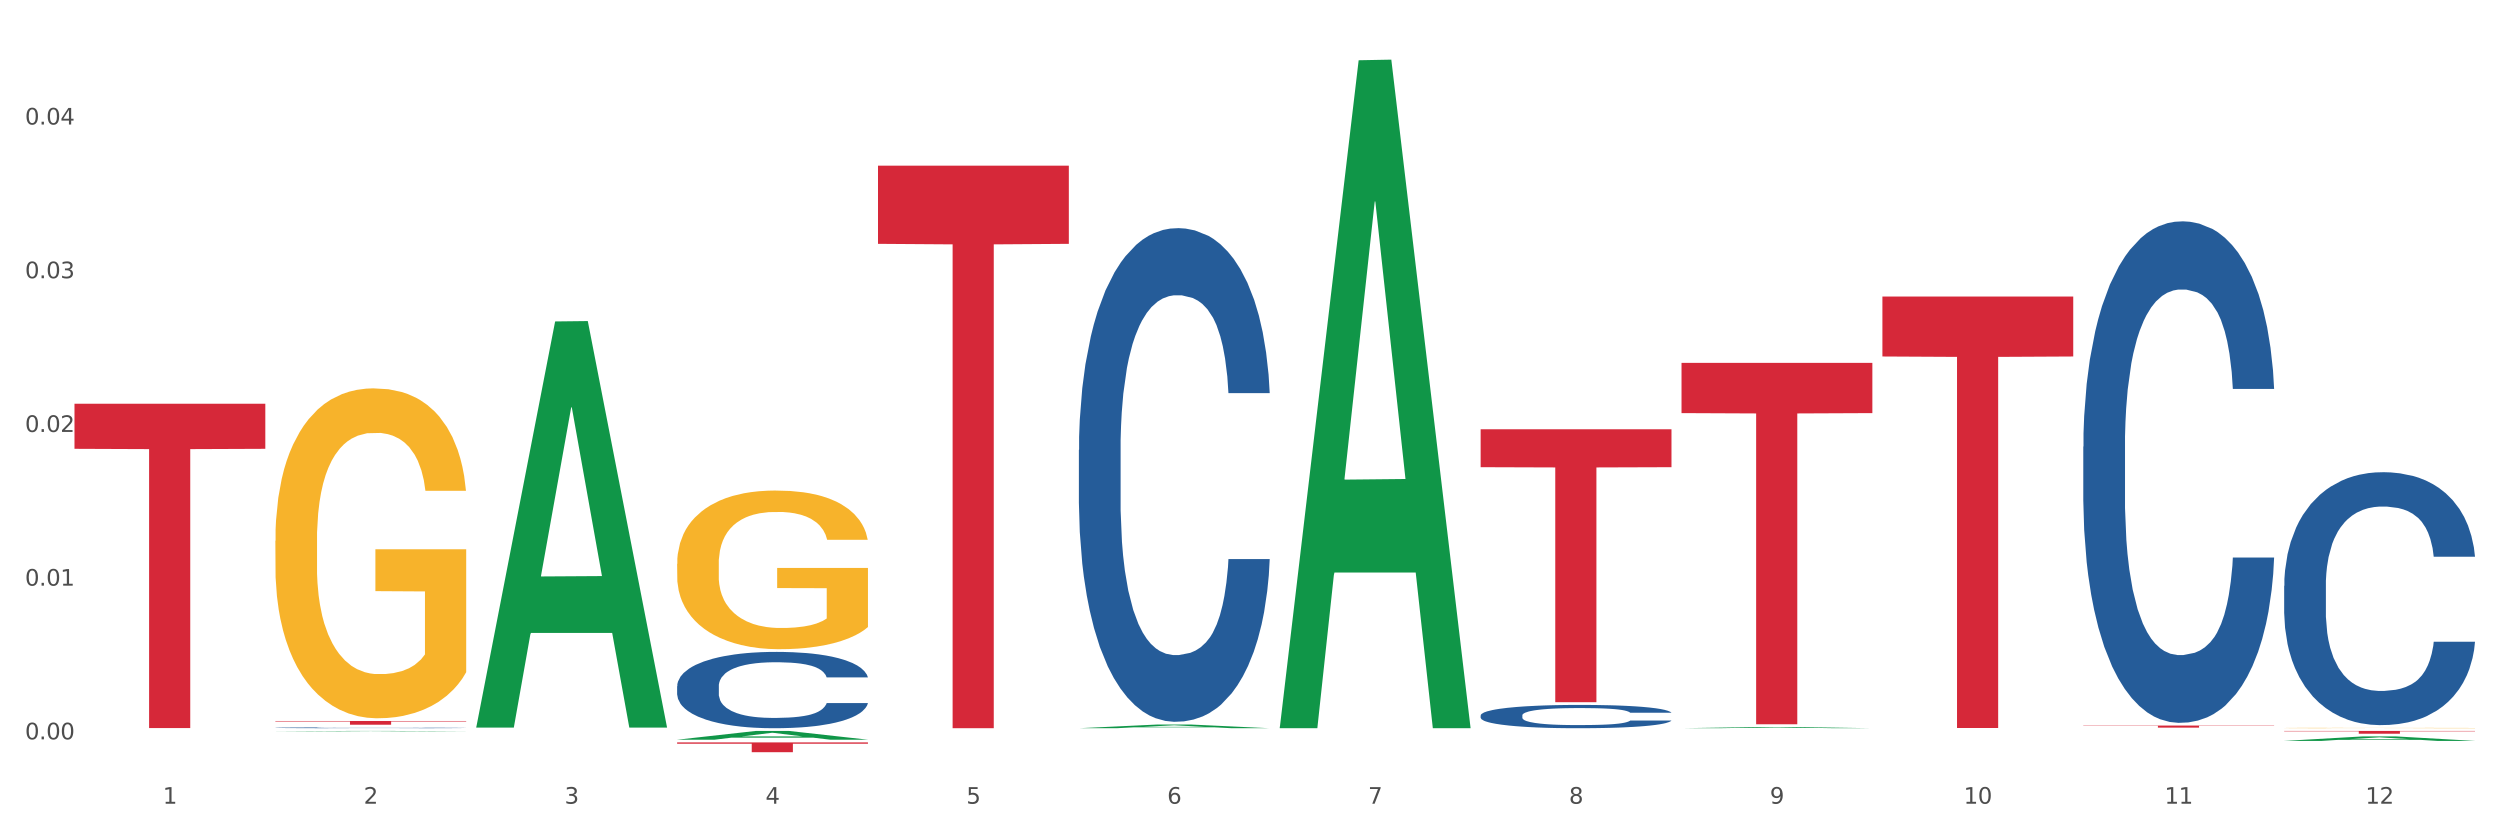 <?xml version="1.0" encoding="utf-8" standalone="no"?>
<!DOCTYPE svg PUBLIC "-//W3C//DTD SVG 1.1//EN"
  "http://www.w3.org/Graphics/SVG/1.1/DTD/svg11.dtd">
<svg xmlns:xlink="http://www.w3.org/1999/xlink" width="1080pt" height="360pt" viewBox="0 0 1080 360" xmlns="http://www.w3.org/2000/svg" version="1.1">
 <rect x="0" y="0" width="1080" height="360" fill="#333333" stroke="none"/>
 <defs>
  <style type="text/css">*{stroke-linejoin: round; stroke-linecap: butt}</style>
 </defs>
 <g id="figure_1">
  <g id="patch_1">
   <path d="M 0 360 
L 1080 360 
L 1080 0 
L 0 0 
z
" style="fill: #ffffff; stroke: #ffffff; stroke-linejoin: miter"/>
  </g>
  <g id="axes_1">
   <g id="matplotlib.axis_1">
    <g id="xtick_1">
     <g id="text_1">
      <!-- 1 -->
      <g style="fill: #4d4d4d" transform="translate(70.342 347.204) scale(0.096 -0.096)">
       <defs>
        <path id="DejaVuSans-31" d="M 794 531 
L 1825 531 
L 1825 4091 
L 703 3866 
L 703 4441 
L 1819 4666 
L 2450 4666 
L 2450 531 
L 3481 531 
L 3481 0 
L 794 0 
L 794 531 
z
" transform="scale(0.016)"/>
       </defs>
       <use xlink:href="#DejaVuSans-31"/>
      </g>
     </g>
    </g>
    <g id="xtick_2">
     <g id="text_2">
      <!-- 2 -->
      <g style="fill: #4d4d4d" transform="translate(157.122 347.204) scale(0.096 -0.096)">
       <defs>
        <path id="DejaVuSans-32" d="M 1228 531 
L 3431 531 
L 3431 0 
L 469 0 
L 469 531 
Q 828 903 1448 1529 
Q 2069 2156 2228 2338 
Q 2531 2678 2651 2914 
Q 2772 3150 2772 3378 
Q 2772 3750 2511 3984 
Q 2250 4219 1831 4219 
Q 1534 4219 1204 4116 
Q 875 4013 500 3803 
L 500 4441 
Q 881 4594 1212 4672 
Q 1544 4750 1819 4750 
Q 2544 4750 2975 4387 
Q 3406 4025 3406 3419 
Q 3406 3131 3298 2873 
Q 3191 2616 2906 2266 
Q 2828 2175 2409 1742 
Q 1991 1309 1228 531 
z
" transform="scale(0.016)"/>
       </defs>
       <use xlink:href="#DejaVuSans-32"/>
      </g>
     </g>
    </g>
    <g id="xtick_3">
     <g id="text_3">
      <!-- 3 -->
      <g style="fill: #4d4d4d" transform="translate(243.902 347.204) scale(0.096 -0.096)">
       <defs>
        <path id="DejaVuSans-33" d="M 2597 2516 
Q 3050 2419 3304 2112 
Q 3559 1806 3559 1356 
Q 3559 666 3084 287 
Q 2609 -91 1734 -91 
Q 1441 -91 1130 -33 
Q 819 25 488 141 
L 488 750 
Q 750 597 1062 519 
Q 1375 441 1716 441 
Q 2309 441 2620 675 
Q 2931 909 2931 1356 
Q 2931 1769 2642 2001 
Q 2353 2234 1838 2234 
L 1294 2234 
L 1294 2753 
L 1863 2753 
Q 2328 2753 2575 2939 
Q 2822 3125 2822 3475 
Q 2822 3834 2567 4026 
Q 2313 4219 1838 4219 
Q 1578 4219 1281 4162 
Q 984 4106 628 3988 
L 628 4550 
Q 988 4650 1302 4700 
Q 1616 4750 1894 4750 
Q 2613 4750 3031 4423 
Q 3450 4097 3450 3541 
Q 3450 3153 3228 2886 
Q 3006 2619 2597 2516 
z
" transform="scale(0.016)"/>
       </defs>
       <use xlink:href="#DejaVuSans-33"/>
      </g>
     </g>
    </g>
    <g id="xtick_4">
     <g id="text_4">
      <!-- 4 -->
      <g style="fill: #4d4d4d" transform="translate(330.683 347.204) scale(0.096 -0.096)">
       <defs>
        <path id="DejaVuSans-34" d="M 2419 4116 
L 825 1625 
L 2419 1625 
L 2419 4116 
z
M 2253 4666 
L 3047 4666 
L 3047 1625 
L 3713 1625 
L 3713 1100 
L 3047 1100 
L 3047 0 
L 2419 0 
L 2419 1100 
L 313 1100 
L 313 1709 
L 2253 4666 
z
" transform="scale(0.016)"/>
       </defs>
       <use xlink:href="#DejaVuSans-34"/>
      </g>
     </g>
    </g>
    <g id="xtick_5">
     <g id="text_5">
      <!-- 5 -->
      <g style="fill: #4d4d4d" transform="translate(417.463 347.204) scale(0.096 -0.096)">
       <defs>
        <path id="DejaVuSans-35" d="M 691 4666 
L 3169 4666 
L 3169 4134 
L 1269 4134 
L 1269 2991 
Q 1406 3038 1543 3061 
Q 1681 3084 1819 3084 
Q 2600 3084 3056 2656 
Q 3513 2228 3513 1497 
Q 3513 744 3044 326 
Q 2575 -91 1722 -91 
Q 1428 -91 1123 -41 
Q 819 9 494 109 
L 494 744 
Q 775 591 1075 516 
Q 1375 441 1709 441 
Q 2250 441 2565 725 
Q 2881 1009 2881 1497 
Q 2881 1984 2565 2268 
Q 2250 2553 1709 2553 
Q 1456 2553 1204 2497 
Q 953 2441 691 2322 
L 691 4666 
z
" transform="scale(0.016)"/>
       </defs>
       <use xlink:href="#DejaVuSans-35"/>
      </g>
     </g>
    </g>
    <g id="xtick_6">
     <g id="text_6">
      <!-- 6 -->
      <g style="fill: #4d4d4d" transform="translate(504.243 347.204) scale(0.096 -0.096)">
       <defs>
        <path id="DejaVuSans-36" d="M 2113 2584 
Q 1688 2584 1439 2293 
Q 1191 2003 1191 1497 
Q 1191 994 1439 701 
Q 1688 409 2113 409 
Q 2538 409 2786 701 
Q 3034 994 3034 1497 
Q 3034 2003 2786 2293 
Q 2538 2584 2113 2584 
z
M 3366 4563 
L 3366 3988 
Q 3128 4100 2886 4159 
Q 2644 4219 2406 4219 
Q 1781 4219 1451 3797 
Q 1122 3375 1075 2522 
Q 1259 2794 1537 2939 
Q 1816 3084 2150 3084 
Q 2853 3084 3261 2657 
Q 3669 2231 3669 1497 
Q 3669 778 3244 343 
Q 2819 -91 2113 -91 
Q 1303 -91 875 529 
Q 447 1150 447 2328 
Q 447 3434 972 4092 
Q 1497 4750 2381 4750 
Q 2619 4750 2861 4703 
Q 3103 4656 3366 4563 
z
" transform="scale(0.016)"/>
       </defs>
       <use xlink:href="#DejaVuSans-36"/>
      </g>
     </g>
    </g>
    <g id="xtick_7">
     <g id="text_7">
      <!-- 7 -->
      <g style="fill: #4d4d4d" transform="translate(591.024 347.204) scale(0.096 -0.096)">
       <defs>
        <path id="DejaVuSans-37" d="M 525 4666 
L 3525 4666 
L 3525 4397 
L 1831 0 
L 1172 0 
L 2766 4134 
L 525 4134 
L 525 4666 
z
" transform="scale(0.016)"/>
       </defs>
       <use xlink:href="#DejaVuSans-37"/>
      </g>
     </g>
    </g>
    <g id="xtick_8">
     <g id="text_8">
      <!-- 8 -->
      <g style="fill: #4d4d4d" transform="translate(677.804 347.204) scale(0.096 -0.096)">
       <defs>
        <path id="DejaVuSans-38" d="M 2034 2216 
Q 1584 2216 1326 1975 
Q 1069 1734 1069 1313 
Q 1069 891 1326 650 
Q 1584 409 2034 409 
Q 2484 409 2743 651 
Q 3003 894 3003 1313 
Q 3003 1734 2745 1975 
Q 2488 2216 2034 2216 
z
M 1403 2484 
Q 997 2584 770 2862 
Q 544 3141 544 3541 
Q 544 4100 942 4425 
Q 1341 4750 2034 4750 
Q 2731 4750 3128 4425 
Q 3525 4100 3525 3541 
Q 3525 3141 3298 2862 
Q 3072 2584 2669 2484 
Q 3125 2378 3379 2068 
Q 3634 1759 3634 1313 
Q 3634 634 3220 271 
Q 2806 -91 2034 -91 
Q 1263 -91 848 271 
Q 434 634 434 1313 
Q 434 1759 690 2068 
Q 947 2378 1403 2484 
z
M 1172 3481 
Q 1172 3119 1398 2916 
Q 1625 2713 2034 2713 
Q 2441 2713 2670 2916 
Q 2900 3119 2900 3481 
Q 2900 3844 2670 4047 
Q 2441 4250 2034 4250 
Q 1625 4250 1398 4047 
Q 1172 3844 1172 3481 
z
" transform="scale(0.016)"/>
       </defs>
       <use xlink:href="#DejaVuSans-38"/>
      </g>
     </g>
    </g>
    <g id="xtick_9">
     <g id="text_9">
      <!-- 9 -->
      <g style="fill: #4d4d4d" transform="translate(764.584 347.204) scale(0.096 -0.096)">
       <defs>
        <path id="DejaVuSans-39" d="M 703 97 
L 703 672 
Q 941 559 1184 500 
Q 1428 441 1663 441 
Q 2288 441 2617 861 
Q 2947 1281 2994 2138 
Q 2813 1869 2534 1725 
Q 2256 1581 1919 1581 
Q 1219 1581 811 2004 
Q 403 2428 403 3163 
Q 403 3881 828 4315 
Q 1253 4750 1959 4750 
Q 2769 4750 3195 4129 
Q 3622 3509 3622 2328 
Q 3622 1225 3098 567 
Q 2575 -91 1691 -91 
Q 1453 -91 1209 -44 
Q 966 3 703 97 
z
M 1959 2075 
Q 2384 2075 2632 2365 
Q 2881 2656 2881 3163 
Q 2881 3666 2632 3958 
Q 2384 4250 1959 4250 
Q 1534 4250 1286 3958 
Q 1038 3666 1038 3163 
Q 1038 2656 1286 2365 
Q 1534 2075 1959 2075 
z
" transform="scale(0.016)"/>
       </defs>
       <use xlink:href="#DejaVuSans-39"/>
      </g>
     </g>
    </g>
    <g id="xtick_10">
     <g id="text_10">
      <!-- 10 -->
      <g style="fill: #4d4d4d" transform="translate(848.311 347.204) scale(0.096 -0.096)">
       <defs>
        <path id="DejaVuSans-30" d="M 2034 4250 
Q 1547 4250 1301 3770 
Q 1056 3291 1056 2328 
Q 1056 1369 1301 889 
Q 1547 409 2034 409 
Q 2525 409 2770 889 
Q 3016 1369 3016 2328 
Q 3016 3291 2770 3770 
Q 2525 4250 2034 4250 
z
M 2034 4750 
Q 2819 4750 3233 4129 
Q 3647 3509 3647 2328 
Q 3647 1150 3233 529 
Q 2819 -91 2034 -91 
Q 1250 -91 836 529 
Q 422 1150 422 2328 
Q 422 3509 836 4129 
Q 1250 4750 2034 4750 
z
" transform="scale(0.016)"/>
       </defs>
       <use xlink:href="#DejaVuSans-31"/>
       <use xlink:href="#DejaVuSans-30" transform="translate(63.623 0)"/>
      </g>
     </g>
    </g>
    <g id="xtick_11">
     <g id="text_11">
      <!-- 11 -->
      <g style="fill: #4d4d4d" transform="translate(935.091 347.204) scale(0.096 -0.096)">
       <use xlink:href="#DejaVuSans-31"/>
       <use xlink:href="#DejaVuSans-31" transform="translate(63.623 0)"/>
      </g>
     </g>
    </g>
    <g id="xtick_12">
     <g id="text_12">
      <!-- 12 -->
      <g style="fill: #4d4d4d" transform="translate(1021.871 347.204) scale(0.096 -0.096)">
       <use xlink:href="#DejaVuSans-31"/>
       <use xlink:href="#DejaVuSans-32" transform="translate(63.623 0)"/>
      </g>
     </g>
    </g>
    <g id="xtick_13"/>
    <g id="xtick_14"/>
    <g id="xtick_15"/>
    <g id="xtick_16"/>
    <g id="xtick_17"/>
    <g id="xtick_18"/>
    <g id="xtick_19"/>
    <g id="xtick_20"/>
    <g id="xtick_21"/>
    <g id="xtick_22"/>
    <g id="xtick_23"/>
   </g>
   <g id="matplotlib.axis_2">
    <g id="ytick_1">
     <g id="text_13">
      <!-- 0.00 -->
      <g style="fill: #4d4d4d" transform="translate(10.8 319.402) scale(0.096 -0.096)">
       <defs>
        <path id="DejaVuSans-2e" d="M 684 794 
L 1344 794 
L 1344 0 
L 684 0 
L 684 794 
z
" transform="scale(0.016)"/>
       </defs>
       <use xlink:href="#DejaVuSans-30"/>
       <use xlink:href="#DejaVuSans-2e" transform="translate(63.623 0)"/>
       <use xlink:href="#DejaVuSans-30" transform="translate(95.41 0)"/>
       <use xlink:href="#DejaVuSans-30" transform="translate(159.033 0)"/>
      </g>
     </g>
    </g>
    <g id="ytick_2">
     <g id="text_14">
      <!-- 0.01 -->
      <g style="fill: #4d4d4d" transform="translate(10.8 253.001) scale(0.096 -0.096)">
       <use xlink:href="#DejaVuSans-30"/>
       <use xlink:href="#DejaVuSans-2e" transform="translate(63.623 0)"/>
       <use xlink:href="#DejaVuSans-30" transform="translate(95.41 0)"/>
       <use xlink:href="#DejaVuSans-31" transform="translate(159.033 0)"/>
      </g>
     </g>
    </g>
    <g id="ytick_3">
     <g id="text_15">
      <!-- 0.02 -->
      <g style="fill: #4d4d4d" transform="translate(10.8 186.6) scale(0.096 -0.096)">
       <use xlink:href="#DejaVuSans-30"/>
       <use xlink:href="#DejaVuSans-2e" transform="translate(63.623 0)"/>
       <use xlink:href="#DejaVuSans-30" transform="translate(95.41 0)"/>
       <use xlink:href="#DejaVuSans-32" transform="translate(159.033 0)"/>
      </g>
     </g>
    </g>
    <g id="ytick_4">
     <g id="text_16">
      <!-- 0.03 -->
      <g style="fill: #4d4d4d" transform="translate(10.8 120.2) scale(0.096 -0.096)">
       <use xlink:href="#DejaVuSans-30"/>
       <use xlink:href="#DejaVuSans-2e" transform="translate(63.623 0)"/>
       <use xlink:href="#DejaVuSans-30" transform="translate(95.41 0)"/>
       <use xlink:href="#DejaVuSans-33" transform="translate(159.033 0)"/>
      </g>
     </g>
    </g>
    <g id="ytick_5">
     <g id="text_17">
      <!-- 0.04 -->
      <g style="fill: #4d4d4d" transform="translate(10.8 53.799) scale(0.096 -0.096)">
       <use xlink:href="#DejaVuSans-30"/>
       <use xlink:href="#DejaVuSans-2e" transform="translate(63.623 0)"/>
       <use xlink:href="#DejaVuSans-30" transform="translate(95.41 0)"/>
       <use xlink:href="#DejaVuSans-34" transform="translate(159.033 0)"/>
      </g>
     </g>
    </g>
    <g id="ytick_6"/>
    <g id="ytick_7"/>
    <g id="ytick_8"/>
    <g id="ytick_9"/>
    <g id="ytick_10"/>
   </g>
   <g id="PolyCollection_1">
    <path d="M 118.955 315.981 
L 119.04 315.981 
L 153.037 315.754 
L 167.145 315.754 
L 201.397 315.981 
L 185.078 315.981 
L 177.684 315.928 
L 142.583 315.928 
L 142.328 315.929 
L 135.189 315.981 
L 118.955 315.981 
L 118.955 315.981 
L 147.002 315.897 
L 173.265 315.897 
L 160.261 315.803 
L 160.091 315.802 
L 159.921 315.803 
L 146.917 315.897 
L 147.002 315.897 
L 118.955 315.981 
z
" clip-path="url(#p6b6cde6a56)" style="fill: #109648"/>
    <path d="M 118.955 233.631 
L 119.053 233.501 
L 119.053 228.814 
L 119.247 224.779 
L 120.221 215.016 
L 121.681 206.945 
L 122.751 202.649 
L 123.822 199.134 
L 125.087 195.619 
L 126.645 191.974 
L 129.467 186.637 
L 131.219 183.904 
L 133.361 181.04 
L 137.254 176.874 
L 140.077 174.531 
L 142.997 172.578 
L 147.766 170.235 
L 150.881 169.194 
L 154.19 168.413 
L 158.181 167.892 
L 161.198 167.762 
L 167.817 168.152 
L 173.462 169.324 
L 176.187 170.235 
L 179.691 171.797 
L 181.541 172.839 
L 184.558 174.921 
L 187.673 177.655 
L 189.814 179.998 
L 193.026 184.424 
L 195.459 188.85 
L 197.698 194.318 
L 198.866 198.093 
L 199.742 201.608 
L 200.521 205.643 
L 201.299 212.022 
L 183.779 212.022 
L 183.098 207.465 
L 182.027 203.17 
L 180.47 199.004 
L 179.107 196.4 
L 176.771 193.146 
L 174.63 191.063 
L 172.391 189.501 
L 169.666 188.199 
L 167.525 187.548 
L 164.507 187.028 
L 158.57 187.158 
L 154.579 188.199 
L 151.854 189.501 
L 150.102 190.673 
L 148.545 191.974 
L 146.793 193.797 
L 144.749 196.531 
L 143.289 199.004 
L 141.829 202.128 
L 140.661 205.252 
L 139.59 208.897 
L 138.714 212.803 
L 138.033 216.838 
L 137.449 221.785 
L 136.962 229.986 
L 136.962 247.82 
L 137.157 251.856 
L 137.643 257.193 
L 138.227 261.228 
L 139.201 266.045 
L 140.077 269.299 
L 141.731 273.986 
L 143.581 277.891 
L 145.041 280.364 
L 146.501 282.447 
L 149.031 285.311 
L 151.854 287.654 
L 154.287 289.086 
L 157.597 290.388 
L 159.835 290.908 
L 161.782 291.169 
L 166.551 291.169 
L 169.958 290.778 
L 173.754 289.867 
L 176.674 288.695 
L 179.107 287.264 
L 181.833 284.92 
L 183.585 282.707 
L 183.585 255.5 
L 162.171 255.37 
L 162.171 237.276 
L 201.397 237.276 
L 201.397 290.388 
L 199.742 293.121 
L 197.893 295.595 
L 195.946 297.808 
L 193.026 300.541 
L 189.522 303.145 
L 186.407 304.967 
L 183.098 306.53 
L 179.205 307.962 
L 174.143 309.263 
L 171.029 309.784 
L 167.135 310.175 
L 162.561 310.305 
L 158.57 310.044 
L 154.677 309.393 
L 150.589 308.222 
L 146.598 306.53 
L 143.581 304.837 
L 140.563 302.754 
L 137.351 300.021 
L 134.821 297.417 
L 132.874 295.074 
L 130.733 292.08 
L 128.397 288.175 
L 126.645 284.66 
L 125.087 281.015 
L 123.433 276.329 
L 122.265 272.293 
L 121.097 267.216 
L 120.415 263.441 
L 119.637 257.583 
L 119.053 249.382 
L 118.955 233.631 
z
" clip-path="url(#p6b6cde6a56)" style="fill: #f7b32b"/>
    <path d="M 32.175 174.418 
L 114.616 174.418 
L 114.616 193.889 
L 82.187 194.02 
L 82.187 314.529 
L 64.409 314.529 
L 64.409 194.02 
L 32.175 193.889 
L 32.175 174.549 
L 32.175 174.418 
z
" clip-path="url(#p6b6cde6a56)" style="fill: #d62839"/>
    <path d="M 118.955 311.465 
L 201.397 311.465 
L 201.397 311.689 
L 168.967 311.69 
L 168.967 313.079 
L 151.189 313.079 
L 151.189 311.69 
L 118.955 311.689 
L 118.955 311.466 
L 118.955 311.465 
z
" clip-path="url(#p6b6cde6a56)" style="fill: #d62839"/>
    <path d="M 292.516 320.712 
L 374.957 320.712 
L 374.957 321.301 
L 342.528 321.305 
L 342.528 324.95 
L 324.75 324.95 
L 324.75 321.305 
L 292.516 321.301 
L 292.516 320.716 
L 292.516 320.712 
z
" clip-path="url(#p6b6cde6a56)" style="fill: #d62839"/>
    <path d="M 379.296 71.565 
L 461.738 71.565 
L 461.738 105.338 
L 429.308 105.566 
L 429.308 314.594 
L 411.531 314.594 
L 411.531 105.566 
L 379.296 105.338 
L 379.296 71.793 
L 379.296 71.565 
z
" clip-path="url(#p6b6cde6a56)" style="fill: #d62839"/>
    <path d="M 639.637 185.435 
L 722.079 185.435 
L 722.079 201.823 
L 689.649 201.934 
L 689.649 303.362 
L 671.872 303.362 
L 671.872 201.934 
L 639.637 201.823 
L 639.637 185.546 
L 639.637 185.435 
z
" clip-path="url(#p6b6cde6a56)" style="fill: #d62839"/>
    <path d="M 726.418 156.763 
L 808.859 156.763 
L 808.859 178.46 
L 776.429 178.606 
L 776.429 312.891 
L 758.652 312.891 
L 758.652 178.606 
L 726.418 178.46 
L 726.418 156.909 
L 726.418 156.763 
z
" clip-path="url(#p6b6cde6a56)" style="fill: #d62839"/>
    <path d="M 813.198 128.101 
L 895.639 128.101 
L 895.639 154.003 
L 863.21 154.178 
L 863.21 314.492 
L 845.432 314.492 
L 845.432 154.178 
L 813.198 154.003 
L 813.198 128.276 
L 813.198 128.101 
z
" clip-path="url(#p6b6cde6a56)" style="fill: #d62839"/>
    <path d="M 899.978 313.439 
L 982.42 313.439 
L 982.42 313.564 
L 949.99 313.565 
L 949.99 314.339 
L 932.213 314.339 
L 932.213 313.565 
L 899.978 313.564 
L 899.978 313.44 
L 899.978 313.439 
z
" clip-path="url(#p6b6cde6a56)" style="fill: #d62839"/>
    <path d="M 986.759 253.082 
L 986.856 252.983 
L 986.856 250.188 
L 987.148 246.396 
L 988.22 239.411 
L 989.585 234.122 
L 991.923 227.935 
L 993.19 225.341 
L 994.847 222.447 
L 998.258 217.757 
L 1002.156 213.765 
L 1004.884 211.57 
L 1006.93 210.173 
L 1011.511 207.678 
L 1014.142 206.58 
L 1016.87 205.682 
L 1019.209 205.084 
L 1023.107 204.385 
L 1026.225 204.086 
L 1029.831 203.986 
L 1032.852 204.086 
L 1036.847 204.485 
L 1042.694 205.682 
L 1044.935 206.381 
L 1047.956 207.578 
L 1051.075 209.175 
L 1053.608 210.772 
L 1056.532 213.067 
L 1059.553 216.06 
L 1062.476 219.852 
L 1064.522 223.345 
L 1066.179 227.037 
L 1067.641 231.528 
L 1068.713 236.417 
L 1069.2 240.509 
L 1051.367 240.509 
L 1050.88 236.817 
L 1049.905 232.825 
L 1048.931 230.131 
L 1047.859 227.935 
L 1046.202 225.441 
L 1044.74 223.844 
L 1042.304 221.948 
L 1040.063 220.751 
L 1038.211 220.052 
L 1035.97 219.453 
L 1031.195 218.855 
L 1027.784 218.855 
L 1025.641 219.054 
L 1023.009 219.553 
L 1020.768 220.252 
L 1018.137 221.449 
L 1016.091 222.746 
L 1014.044 224.443 
L 1012.875 225.64 
L 1011.121 227.836 
L 1009.951 229.632 
L 1008.392 232.725 
L 1007.515 234.921 
L 1005.956 240.609 
L 1005.274 244.8 
L 1004.982 247.694 
L 1004.787 250.887 
L 1004.787 266.454 
L 1005.371 273.439 
L 1005.859 276.433 
L 1006.638 279.826 
L 1008.1 284.217 
L 1010.244 288.508 
L 1012.485 291.601 
L 1014.337 293.497 
L 1016.091 294.894 
L 1017.845 295.992 
L 1019.989 296.99 
L 1021.743 297.589 
L 1024.374 298.187 
L 1027.492 298.487 
L 1029.928 298.487 
L 1034.898 297.988 
L 1037.139 297.489 
L 1039.283 296.79 
L 1041.622 295.693 
L 1043.474 294.495 
L 1044.546 293.597 
L 1046.3 291.701 
L 1047.664 289.705 
L 1048.833 287.41 
L 1049.613 285.414 
L 1050.49 282.421 
L 1051.172 279.028 
L 1051.367 277.231 
L 1069.2 277.231 
L 1068.81 280.824 
L 1068.128 284.317 
L 1066.764 289.007 
L 1065.692 291.701 
L 1064.035 294.994 
L 1062.281 297.788 
L 1059.845 300.882 
L 1057.604 303.177 
L 1055.265 305.173 
L 1052.731 306.969 
L 1048.151 309.464 
L 1046.495 310.162 
L 1042.986 311.36 
L 1040.258 312.058 
L 1036.262 312.757 
L 1032.17 313.156 
L 1027.882 313.256 
L 1024.081 313.056 
L 1019.891 312.457 
L 1017.26 311.859 
L 1014.337 310.96 
L 1010.926 309.563 
L 1007.71 307.867 
L 1004.689 305.871 
L 1001.863 303.576 
L 999.232 300.981 
L 995.821 296.69 
L 993.288 292.499 
L 991.436 288.608 
L 990.169 285.314 
L 988.903 281.123 
L 988.22 278.229 
L 987.148 271.244 
L 986.759 264.758 
L 986.759 253.082 
z
" clip-path="url(#p6b6cde6a56)" style="fill: #255c99"/>
    <path d="M 899.978 192.964 
L 900.076 192.766 
L 900.076 187.225 
L 900.368 179.706 
L 901.44 165.855 
L 902.804 155.368 
L 905.143 143.1 
L 906.41 137.956 
L 908.067 132.217 
L 911.477 122.917 
L 915.375 115.003 
L 918.104 110.649 
L 920.15 107.879 
L 924.73 102.933 
L 927.361 100.756 
L 930.09 98.975 
L 932.429 97.788 
L 936.327 96.403 
L 939.445 95.809 
L 943.051 95.611 
L 946.071 95.809 
L 950.067 96.601 
L 955.914 98.975 
L 958.155 100.36 
L 961.176 102.735 
L 964.294 105.901 
L 966.828 109.066 
L 969.751 113.618 
L 972.772 119.554 
L 975.696 127.073 
L 977.742 133.998 
L 979.399 141.319 
L 980.86 150.224 
L 981.932 159.919 
L 982.42 168.032 
L 964.587 168.032 
L 964.099 160.711 
L 963.125 152.796 
L 962.15 147.453 
L 961.078 143.1 
L 959.422 138.153 
L 957.96 134.988 
L 955.524 131.228 
L 953.283 128.854 
L 951.431 127.468 
L 949.19 126.281 
L 944.415 125.094 
L 941.004 125.094 
L 938.86 125.49 
L 936.229 126.479 
L 933.988 127.864 
L 931.357 130.239 
L 929.31 132.811 
L 927.264 136.175 
L 926.095 138.549 
L 924.34 142.902 
L 923.171 146.464 
L 921.612 152.598 
L 920.735 156.951 
L 919.176 168.23 
L 918.494 176.54 
L 918.201 182.279 
L 918.006 188.61 
L 918.006 219.478 
L 918.591 233.329 
L 919.078 239.265 
L 919.858 245.993 
L 921.32 254.699 
L 923.463 263.208 
L 925.705 269.342 
L 927.556 273.101 
L 929.31 275.871 
L 931.064 278.048 
L 933.208 280.027 
L 934.962 281.214 
L 937.593 282.401 
L 940.712 282.995 
L 943.148 282.995 
L 948.118 282.005 
L 950.359 281.016 
L 952.503 279.631 
L 954.842 277.454 
L 956.693 275.08 
L 957.765 273.299 
L 959.519 269.539 
L 960.884 265.582 
L 962.053 261.031 
L 962.833 257.074 
L 963.71 251.137 
L 964.392 244.41 
L 964.587 240.848 
L 982.42 240.848 
L 982.03 247.972 
L 981.348 254.897 
L 979.983 264.197 
L 978.912 269.539 
L 977.255 276.069 
L 975.501 281.609 
L 973.065 287.743 
L 970.823 292.294 
L 968.485 296.252 
L 965.951 299.814 
L 961.371 304.76 
L 959.714 306.145 
L 956.206 308.52 
L 953.477 309.905 
L 949.482 311.29 
L 945.389 312.082 
L 941.102 312.279 
L 937.301 311.884 
L 933.111 310.696 
L 930.48 309.509 
L 927.556 307.728 
L 924.146 304.958 
L 920.93 301.594 
L 917.909 297.637 
L 915.083 293.086 
L 912.452 287.941 
L 909.041 279.433 
L 906.507 271.122 
L 904.656 263.405 
L 903.389 256.876 
L 902.122 248.565 
L 901.44 242.827 
L 900.368 228.976 
L 899.978 216.114 
L 899.978 192.964 
z
" clip-path="url(#p6b6cde6a56)" style="fill: #255c99"/>
    <path d="M 639.637 309.047 
L 639.735 309.038 
L 639.735 308.781 
L 640.027 308.431 
L 641.099 307.787 
L 642.463 307.3 
L 644.802 306.729 
L 646.069 306.49 
L 647.726 306.223 
L 651.136 305.791 
L 655.034 305.423 
L 657.763 305.221 
L 659.809 305.092 
L 664.389 304.862 
L 667.02 304.761 
L 669.749 304.678 
L 672.088 304.623 
L 675.986 304.558 
L 679.104 304.531 
L 682.71 304.522 
L 685.73 304.531 
L 689.726 304.568 
L 695.573 304.678 
L 697.814 304.742 
L 700.835 304.853 
L 703.953 305 
L 706.487 305.147 
L 709.41 305.359 
L 712.431 305.635 
L 715.355 305.984 
L 717.401 306.306 
L 719.058 306.647 
L 720.519 307.061 
L 721.591 307.511 
L 722.079 307.888 
L 704.246 307.888 
L 703.758 307.548 
L 702.784 307.18 
L 701.809 306.932 
L 700.737 306.729 
L 699.081 306.499 
L 697.619 306.352 
L 695.183 306.177 
L 692.942 306.067 
L 691.09 306.003 
L 688.849 305.947 
L 684.074 305.892 
L 680.663 305.892 
L 678.519 305.911 
L 675.888 305.957 
L 673.647 306.021 
L 671.016 306.131 
L 668.969 306.251 
L 666.923 306.407 
L 665.754 306.518 
L 663.999 306.72 
L 662.83 306.886 
L 661.271 307.171 
L 660.394 307.373 
L 658.835 307.898 
L 658.153 308.284 
L 657.86 308.551 
L 657.665 308.845 
L 657.665 310.28 
L 658.25 310.924 
L 658.737 311.2 
L 659.517 311.513 
L 660.979 311.917 
L 663.122 312.313 
L 665.364 312.598 
L 667.215 312.773 
L 668.969 312.902 
L 670.723 313.003 
L 672.867 313.095 
L 674.621 313.15 
L 677.252 313.205 
L 680.371 313.233 
L 682.807 313.233 
L 687.777 313.187 
L 690.018 313.141 
L 692.162 313.077 
L 694.501 312.975 
L 696.352 312.865 
L 697.424 312.782 
L 699.178 312.607 
L 700.543 312.423 
L 701.712 312.212 
L 702.492 312.028 
L 703.369 311.752 
L 704.051 311.439 
L 704.246 311.274 
L 722.079 311.274 
L 721.689 311.605 
L 721.007 311.927 
L 719.642 312.359 
L 718.571 312.607 
L 716.914 312.911 
L 715.16 313.168 
L 712.724 313.454 
L 710.482 313.665 
L 708.144 313.849 
L 705.61 314.015 
L 701.03 314.245 
L 699.373 314.309 
L 695.865 314.42 
L 693.136 314.484 
L 689.141 314.548 
L 685.048 314.585 
L 680.761 314.594 
L 676.96 314.576 
L 672.77 314.521 
L 670.139 314.466 
L 667.215 314.383 
L 663.805 314.254 
L 660.589 314.098 
L 657.568 313.914 
L 654.742 313.702 
L 652.111 313.463 
L 648.7 313.067 
L 646.166 312.681 
L 644.315 312.322 
L 643.048 312.019 
L 641.781 311.632 
L 641.099 311.366 
L 640.027 310.722 
L 639.637 310.124 
L 639.637 309.047 
z
" clip-path="url(#p6b6cde6a56)" style="fill: #255c99"/>
    <path d="M 466.077 194.379 
L 466.174 194.184 
L 466.174 188.73 
L 466.466 181.329 
L 467.538 167.695 
L 468.903 157.372 
L 471.241 145.296 
L 472.508 140.232 
L 474.165 134.584 
L 477.576 125.43 
L 481.474 117.639 
L 484.202 113.354 
L 486.248 110.627 
L 490.829 105.758 
L 493.46 103.615 
L 496.188 101.862 
L 498.527 100.694 
L 502.425 99.33 
L 505.543 98.746 
L 509.149 98.551 
L 512.17 98.746 
L 516.165 99.525 
L 522.012 101.862 
L 524.253 103.226 
L 527.274 105.563 
L 530.393 108.679 
L 532.926 111.796 
L 535.85 116.276 
L 538.871 122.119 
L 541.794 129.52 
L 543.84 136.337 
L 545.497 143.543 
L 546.959 152.308 
L 548.031 161.852 
L 548.518 169.838 
L 530.685 169.838 
L 530.198 162.631 
L 529.223 154.84 
L 528.249 149.581 
L 527.177 145.296 
L 525.52 140.427 
L 524.058 137.311 
L 521.622 133.61 
L 519.381 131.273 
L 517.529 129.909 
L 515.288 128.741 
L 510.513 127.572 
L 507.102 127.572 
L 504.959 127.962 
L 502.327 128.936 
L 500.086 130.299 
L 497.455 132.636 
L 495.409 135.168 
L 493.362 138.479 
L 492.193 140.817 
L 490.439 145.102 
L 489.269 148.607 
L 487.71 154.645 
L 486.833 158.93 
L 485.274 170.032 
L 484.592 178.213 
L 484.3 183.861 
L 484.105 190.094 
L 484.105 220.478 
L 484.689 234.112 
L 485.177 239.955 
L 485.956 246.577 
L 487.418 255.147 
L 489.562 263.522 
L 491.803 269.56 
L 493.655 273.261 
L 495.409 275.988 
L 497.163 278.13 
L 499.307 280.078 
L 501.061 281.246 
L 503.692 282.415 
L 506.81 282.999 
L 509.246 282.999 
L 514.216 282.026 
L 516.457 281.052 
L 518.601 279.688 
L 520.94 277.546 
L 522.792 275.209 
L 523.864 273.456 
L 525.618 269.755 
L 526.982 265.86 
L 528.151 261.38 
L 528.931 257.484 
L 529.808 251.641 
L 530.49 245.019 
L 530.685 241.513 
L 548.518 241.513 
L 548.128 248.525 
L 547.446 255.342 
L 546.082 264.496 
L 545.01 269.755 
L 543.353 276.182 
L 541.599 281.636 
L 539.163 287.674 
L 536.922 292.154 
L 534.583 296.049 
L 532.049 299.555 
L 527.469 304.424 
L 525.813 305.788 
L 522.304 308.125 
L 519.576 309.488 
L 515.58 310.852 
L 511.488 311.631 
L 507.2 311.825 
L 503.399 311.436 
L 499.209 310.267 
L 496.578 309.099 
L 493.655 307.346 
L 490.244 304.619 
L 487.028 301.308 
L 484.007 297.412 
L 481.181 292.933 
L 478.55 287.869 
L 475.139 279.493 
L 472.606 271.313 
L 470.754 263.717 
L 469.487 257.29 
L 468.221 249.109 
L 467.538 243.461 
L 466.466 229.827 
L 466.077 217.167 
L 466.077 194.379 
z
" clip-path="url(#p6b6cde6a56)" style="fill: #255c99"/>
    <path d="M 292.516 296.435 
L 292.613 296.405 
L 292.613 295.562 
L 292.906 294.417 
L 293.978 292.309 
L 295.342 290.713 
L 297.681 288.846 
L 298.948 288.063 
L 300.604 287.19 
L 304.015 285.774 
L 307.913 284.57 
L 310.641 283.907 
L 312.688 283.486 
L 317.268 282.733 
L 319.899 282.401 
L 322.628 282.13 
L 324.966 281.95 
L 328.864 281.739 
L 331.983 281.649 
L 335.588 281.619 
L 338.609 281.649 
L 342.604 281.769 
L 348.451 282.13 
L 350.693 282.341 
L 353.714 282.703 
L 356.832 283.184 
L 359.366 283.666 
L 362.289 284.359 
L 365.31 285.262 
L 368.233 286.407 
L 370.28 287.461 
L 371.936 288.575 
L 373.398 289.93 
L 374.47 291.406 
L 374.957 292.641 
L 357.124 292.641 
L 356.637 291.526 
L 355.663 290.322 
L 354.688 289.509 
L 353.616 288.846 
L 351.96 288.093 
L 350.498 287.611 
L 348.062 287.039 
L 345.82 286.678 
L 343.969 286.467 
L 341.727 286.286 
L 336.952 286.106 
L 333.542 286.106 
L 331.398 286.166 
L 328.767 286.316 
L 326.525 286.527 
L 323.894 286.889 
L 321.848 287.28 
L 319.802 287.792 
L 318.632 288.153 
L 316.878 288.816 
L 315.709 289.358 
L 314.15 290.292 
L 313.273 290.954 
L 311.713 292.671 
L 311.031 293.935 
L 310.739 294.809 
L 310.544 295.773 
L 310.544 300.47 
L 311.129 302.578 
L 311.616 303.482 
L 312.395 304.506 
L 313.857 305.831 
L 316.001 307.126 
L 318.242 308.059 
L 320.094 308.632 
L 321.848 309.053 
L 323.602 309.384 
L 325.746 309.686 
L 327.5 309.866 
L 330.131 310.047 
L 333.249 310.137 
L 335.686 310.137 
L 340.655 309.987 
L 342.897 309.836 
L 345.041 309.625 
L 347.379 309.294 
L 349.231 308.933 
L 350.303 308.662 
L 352.057 308.089 
L 353.421 307.487 
L 354.591 306.795 
L 355.37 306.192 
L 356.247 305.289 
L 356.929 304.265 
L 357.124 303.723 
L 374.957 303.723 
L 374.568 304.807 
L 373.885 305.861 
L 372.521 307.276 
L 371.449 308.089 
L 369.793 309.083 
L 368.038 309.926 
L 365.602 310.86 
L 363.361 311.553 
L 361.022 312.155 
L 358.489 312.697 
L 353.908 313.45 
L 352.252 313.661 
L 348.744 314.022 
L 346.015 314.233 
L 342.02 314.444 
L 337.927 314.564 
L 333.639 314.594 
L 329.839 314.534 
L 325.648 314.353 
L 323.017 314.173 
L 320.094 313.902 
L 316.683 313.48 
L 313.467 312.968 
L 310.447 312.366 
L 307.621 311.673 
L 304.989 310.89 
L 301.579 309.595 
L 299.045 308.33 
L 297.194 307.156 
L 295.927 306.162 
L 294.66 304.897 
L 293.978 304.024 
L 292.906 301.916 
L 292.516 299.958 
L 292.516 296.435 
z
" clip-path="url(#p6b6cde6a56)" style="fill: #255c99"/>
    <path d="M 118.955 314.398 
L 119.053 314.398 
L 119.053 314.389 
L 119.345 314.377 
L 120.417 314.354 
L 121.781 314.337 
L 124.12 314.317 
L 125.387 314.308 
L 127.044 314.299 
L 130.454 314.283 
L 134.352 314.27 
L 137.081 314.263 
L 139.127 314.259 
L 143.707 314.251 
L 146.338 314.247 
L 149.067 314.244 
L 151.406 314.242 
L 155.304 314.24 
L 158.422 314.239 
L 162.028 314.239 
L 165.048 314.239 
L 169.044 314.24 
L 174.891 314.244 
L 177.132 314.246 
L 180.153 314.25 
L 183.271 314.256 
L 185.805 314.261 
L 188.728 314.268 
L 191.749 314.278 
L 194.673 314.29 
L 196.719 314.302 
L 198.376 314.314 
L 199.837 314.328 
L 200.909 314.344 
L 201.397 314.358 
L 183.564 314.358 
L 183.076 314.346 
L 182.102 314.333 
L 181.127 314.324 
L 180.055 314.317 
L 178.399 314.308 
L 176.937 314.303 
L 174.501 314.297 
L 172.26 314.293 
L 170.408 314.291 
L 168.167 314.289 
L 163.392 314.287 
L 159.981 314.287 
L 157.837 314.288 
L 155.206 314.289 
L 152.965 314.292 
L 150.334 314.295 
L 148.287 314.3 
L 146.241 314.305 
L 145.071 314.309 
L 143.317 314.316 
L 142.148 314.322 
L 140.589 314.332 
L 139.712 314.339 
L 138.153 314.358 
L 137.471 314.371 
L 137.178 314.381 
L 136.983 314.391 
L 136.983 314.442 
L 137.568 314.465 
L 138.055 314.474 
L 138.835 314.485 
L 140.297 314.5 
L 142.44 314.514 
L 144.682 314.524 
L 146.533 314.53 
L 148.287 314.535 
L 150.041 314.538 
L 152.185 314.541 
L 153.939 314.543 
L 156.57 314.545 
L 159.689 314.546 
L 162.125 314.546 
L 167.095 314.545 
L 169.336 314.543 
L 171.48 314.541 
L 173.819 314.537 
L 175.67 314.533 
L 176.742 314.53 
L 178.496 314.524 
L 179.861 314.518 
L 181.03 314.51 
L 181.81 314.504 
L 182.687 314.494 
L 183.369 314.483 
L 183.564 314.477 
L 201.397 314.477 
L 201.007 314.489 
L 200.325 314.5 
L 198.96 314.515 
L 197.889 314.524 
L 196.232 314.535 
L 194.478 314.544 
L 192.042 314.554 
L 189.8 314.561 
L 187.462 314.568 
L 184.928 314.574 
L 180.348 314.582 
L 178.691 314.584 
L 175.183 314.588 
L 172.454 314.59 
L 168.459 314.593 
L 164.366 314.594 
L 160.079 314.594 
L 156.278 314.594 
L 152.088 314.592 
L 149.457 314.59 
L 146.533 314.587 
L 143.123 314.582 
L 139.907 314.577 
L 136.886 314.57 
L 134.06 314.563 
L 131.429 314.554 
L 128.018 314.54 
L 125.484 314.527 
L 123.633 314.514 
L 122.366 314.503 
L 121.099 314.49 
L 120.417 314.48 
L 119.345 314.458 
L 118.955 314.436 
L 118.955 314.398 
z
" clip-path="url(#p6b6cde6a56)" style="fill: #255c99"/>
    <path d="M 986.759 314.498 
L 986.856 314.498 
L 986.856 314.492 
L 987.051 314.487 
L 988.024 314.475 
L 989.484 314.465 
L 990.555 314.459 
L 991.625 314.455 
L 992.891 314.45 
L 994.448 314.446 
L 997.271 314.439 
L 999.023 314.436 
L 1001.164 314.432 
L 1005.057 314.427 
L 1007.88 314.424 
L 1010.8 314.422 
L 1015.569 314.419 
L 1018.684 314.417 
L 1021.993 314.416 
L 1025.984 314.416 
L 1029.001 314.416 
L 1035.62 314.416 
L 1041.265 314.418 
L 1043.991 314.419 
L 1047.495 314.421 
L 1049.344 314.422 
L 1052.361 314.425 
L 1055.476 314.428 
L 1057.617 314.431 
L 1060.829 314.436 
L 1063.263 314.442 
L 1065.501 314.449 
L 1066.669 314.454 
L 1067.545 314.458 
L 1068.324 314.463 
L 1069.103 314.471 
L 1051.583 314.471 
L 1050.901 314.465 
L 1049.831 314.46 
L 1048.273 314.455 
L 1046.911 314.451 
L 1044.575 314.447 
L 1042.433 314.445 
L 1040.195 314.443 
L 1037.469 314.441 
L 1035.328 314.44 
L 1032.311 314.44 
L 1026.373 314.44 
L 1022.383 314.441 
L 1019.657 314.443 
L 1017.905 314.444 
L 1016.348 314.446 
L 1014.596 314.448 
L 1012.552 314.452 
L 1011.092 314.455 
L 1009.632 314.459 
L 1008.464 314.463 
L 1007.393 314.467 
L 1006.517 314.472 
L 1005.836 314.477 
L 1005.252 314.483 
L 1004.765 314.494 
L 1004.765 314.516 
L 1004.96 314.521 
L 1005.447 314.528 
L 1006.031 314.533 
L 1007.004 314.539 
L 1007.88 314.543 
L 1009.535 314.549 
L 1011.384 314.554 
L 1012.844 314.557 
L 1014.304 314.559 
L 1016.835 314.563 
L 1019.657 314.566 
L 1022.091 314.568 
L 1025.4 314.569 
L 1027.639 314.57 
L 1029.585 314.57 
L 1034.355 314.57 
L 1037.761 314.57 
L 1041.557 314.569 
L 1044.477 314.567 
L 1046.911 314.565 
L 1049.636 314.562 
L 1051.388 314.56 
L 1051.388 314.526 
L 1029.975 314.525 
L 1029.975 314.503 
L 1069.2 314.503 
L 1069.2 314.569 
L 1067.545 314.573 
L 1065.696 314.576 
L 1063.749 314.579 
L 1060.829 314.582 
L 1057.325 314.585 
L 1054.211 314.588 
L 1050.901 314.59 
L 1047.008 314.591 
L 1041.947 314.593 
L 1038.832 314.594 
L 1034.939 314.594 
L 1030.364 314.594 
L 1026.373 314.594 
L 1022.48 314.593 
L 1018.392 314.592 
L 1014.401 314.59 
L 1011.384 314.587 
L 1008.367 314.585 
L 1005.155 314.581 
L 1002.624 314.578 
L 1000.677 314.575 
L 998.536 314.571 
L 996.2 314.567 
L 994.448 314.562 
L 992.891 314.558 
L 991.236 314.552 
L 990.068 314.547 
L 988.9 314.54 
L 988.219 314.536 
L 987.44 314.528 
L 986.856 314.518 
L 986.759 314.498 
z
" clip-path="url(#p6b6cde6a56)" style="fill: #f7b32b"/>
    <path d="M 292.516 243.587 
L 292.613 243.524 
L 292.613 241.271 
L 292.808 239.33 
L 293.781 234.635 
L 295.241 230.754 
L 296.312 228.688 
L 297.383 226.998 
L 298.648 225.308 
L 300.205 223.555 
L 303.028 220.988 
L 304.78 219.674 
L 306.921 218.297 
L 310.815 216.293 
L 313.637 215.167 
L 316.557 214.228 
L 321.327 213.101 
L 324.441 212.6 
L 327.751 212.224 
L 331.741 211.974 
L 334.759 211.911 
L 341.377 212.099 
L 347.023 212.663 
L 349.748 213.101 
L 353.252 213.852 
L 355.101 214.353 
L 358.119 215.354 
L 361.233 216.669 
L 363.375 217.796 
L 366.587 219.924 
L 369.02 222.053 
L 371.259 224.682 
L 372.427 226.497 
L 373.303 228.187 
L 374.081 230.128 
L 374.86 233.195 
L 357.34 233.195 
L 356.659 231.004 
L 355.588 228.939 
L 354.031 226.935 
L 352.668 225.683 
L 350.332 224.118 
L 348.191 223.117 
L 345.952 222.366 
L 343.227 221.74 
L 341.085 221.427 
L 338.068 221.176 
L 332.131 221.239 
L 328.14 221.74 
L 325.415 222.366 
L 323.663 222.929 
L 322.105 223.555 
L 320.353 224.431 
L 318.309 225.746 
L 316.849 226.935 
L 315.389 228.438 
L 314.221 229.94 
L 313.151 231.693 
L 312.275 233.571 
L 311.593 235.512 
L 311.009 237.89 
L 310.523 241.834 
L 310.523 250.41 
L 310.717 252.351 
L 311.204 254.918 
L 311.788 256.858 
L 312.761 259.174 
L 313.637 260.739 
L 315.292 262.993 
L 317.141 264.871 
L 318.601 266.061 
L 320.061 267.062 
L 322.592 268.439 
L 325.415 269.566 
L 327.848 270.255 
L 331.157 270.881 
L 333.396 271.131 
L 335.343 271.256 
L 340.112 271.256 
L 343.519 271.069 
L 347.315 270.63 
L 350.235 270.067 
L 352.668 269.378 
L 355.393 268.252 
L 357.145 267.187 
L 357.145 254.104 
L 335.732 254.041 
L 335.732 245.34 
L 374.957 245.34 
L 374.957 270.881 
L 373.303 272.195 
L 371.453 273.385 
L 369.507 274.449 
L 366.587 275.764 
L 363.083 277.016 
L 359.968 277.892 
L 356.659 278.643 
L 352.765 279.332 
L 347.704 279.958 
L 344.589 280.208 
L 340.696 280.396 
L 336.121 280.459 
L 332.131 280.333 
L 328.237 280.02 
L 324.149 279.457 
L 320.159 278.643 
L 317.141 277.829 
L 314.124 276.828 
L 310.912 275.513 
L 308.381 274.261 
L 306.435 273.134 
L 304.293 271.695 
L 301.957 269.817 
L 300.205 268.126 
L 298.648 266.374 
L 296.993 264.12 
L 295.825 262.179 
L 294.657 259.738 
L 293.976 257.922 
L 293.197 255.105 
L 292.613 251.162 
L 292.516 243.587 
z
" clip-path="url(#p6b6cde6a56)" style="fill: #f7b32b"/>
    <path d="M 986.759 315.754 
L 1069.2 315.754 
L 1069.2 315.922 
L 1036.77 315.923 
L 1036.77 316.961 
L 1018.993 316.961 
L 1018.993 315.923 
L 986.759 315.922 
L 986.759 315.755 
L 986.759 315.754 
z
" clip-path="url(#p6b6cde6a56)" style="fill: #d62839"/>
    <path d="M 466.077 314.591 
L 466.162 314.59 
L 500.158 312.987 
L 514.267 312.985 
L 548.518 314.594 
L 532.2 314.594 
L 524.805 314.22 
L 489.704 314.22 
L 489.449 314.226 
L 482.31 314.594 
L 466.077 314.594 
L 466.077 314.591 
L 494.124 313.996 
L 520.386 313.995 
L 507.382 313.328 
L 507.212 313.325 
L 507.042 313.33 
L 494.039 313.995 
L 494.124 313.996 
L 466.077 314.591 
z
" clip-path="url(#p6b6cde6a56)" style="fill: #109648"/>
    <path d="M 986.759 320.067 
L 986.844 320.066 
L 1020.84 318.123 
L 1034.949 318.121 
L 1069.2 320.071 
L 1052.882 320.071 
L 1045.487 319.617 
L 1010.386 319.617 
L 1010.131 319.624 
L 1002.992 320.071 
L 986.759 320.071 
L 986.759 320.067 
L 1014.806 319.346 
L 1041.068 319.344 
L 1028.064 318.536 
L 1027.894 318.533 
L 1027.724 318.538 
L 1014.721 319.344 
L 1014.806 319.346 
L 986.759 320.067 
z
" clip-path="url(#p6b6cde6a56)" style="fill: #109648"/>
    <path d="M 726.418 314.593 
L 726.503 314.593 
L 760.499 314.052 
L 774.608 314.051 
L 808.859 314.594 
L 792.541 314.594 
L 785.146 314.468 
L 750.045 314.468 
L 749.79 314.47 
L 742.651 314.594 
L 726.418 314.594 
L 726.418 314.593 
L 754.465 314.392 
L 780.727 314.392 
L 767.723 314.167 
L 767.553 314.166 
L 767.383 314.168 
L 754.38 314.392 
L 754.465 314.392 
L 726.418 314.593 
z
" clip-path="url(#p6b6cde6a56)" style="fill: #109648"/>
    <path d="M 552.857 314.052 
L 552.942 313.781 
L 586.938 26.031 
L 601.047 25.759 
L 635.298 314.594 
L 618.98 314.594 
L 611.586 247.335 
L 576.485 247.335 
L 576.23 248.42 
L 569.09 314.594 
L 552.857 314.594 
L 552.857 314.052 
L 580.904 207.197 
L 607.166 206.925 
L 594.163 87.323 
L 593.993 86.781 
L 593.823 87.595 
L 580.819 206.925 
L 580.904 207.197 
L 552.857 314.052 
z
" clip-path="url(#p6b6cde6a56)" style="fill: #109648"/>
    <path d="M 292.516 319.545 
L 292.601 319.541 
L 326.597 315.758 
L 340.706 315.754 
L 374.957 319.552 
L 358.639 319.552 
L 351.245 318.668 
L 316.144 318.668 
L 315.889 318.682 
L 308.749 319.552 
L 292.516 319.552 
L 292.516 319.545 
L 320.563 318.14 
L 346.825 318.136 
L 333.822 316.564 
L 333.652 316.557 
L 333.482 316.567 
L 320.478 318.136 
L 320.563 318.14 
L 292.516 319.545 
z
" clip-path="url(#p6b6cde6a56)" style="fill: #109648"/>
    <path d="M 205.736 314.006 
L 205.821 313.841 
L 239.817 138.863 
L 253.926 138.698 
L 288.177 314.335 
L 271.859 314.335 
L 264.464 273.436 
L 229.363 273.436 
L 229.108 274.095 
L 221.969 314.335 
L 205.736 314.335 
L 205.736 314.006 
L 233.783 249.028 
L 260.045 248.863 
L 247.041 176.134 
L 246.871 175.804 
L 246.701 176.299 
L 233.698 248.863 
L 233.783 249.028 
L 205.736 314.006 
z
" clip-path="url(#p6b6cde6a56)" style="fill: #109648"/>
   </g>
  </g>
 </g>
 <defs>
  <clipPath id="p6b6cde6a56">
   <rect x="32.175" y="10.8" width="1037.025" height="329.109"/>
  </clipPath>
 </defs>
</svg>
